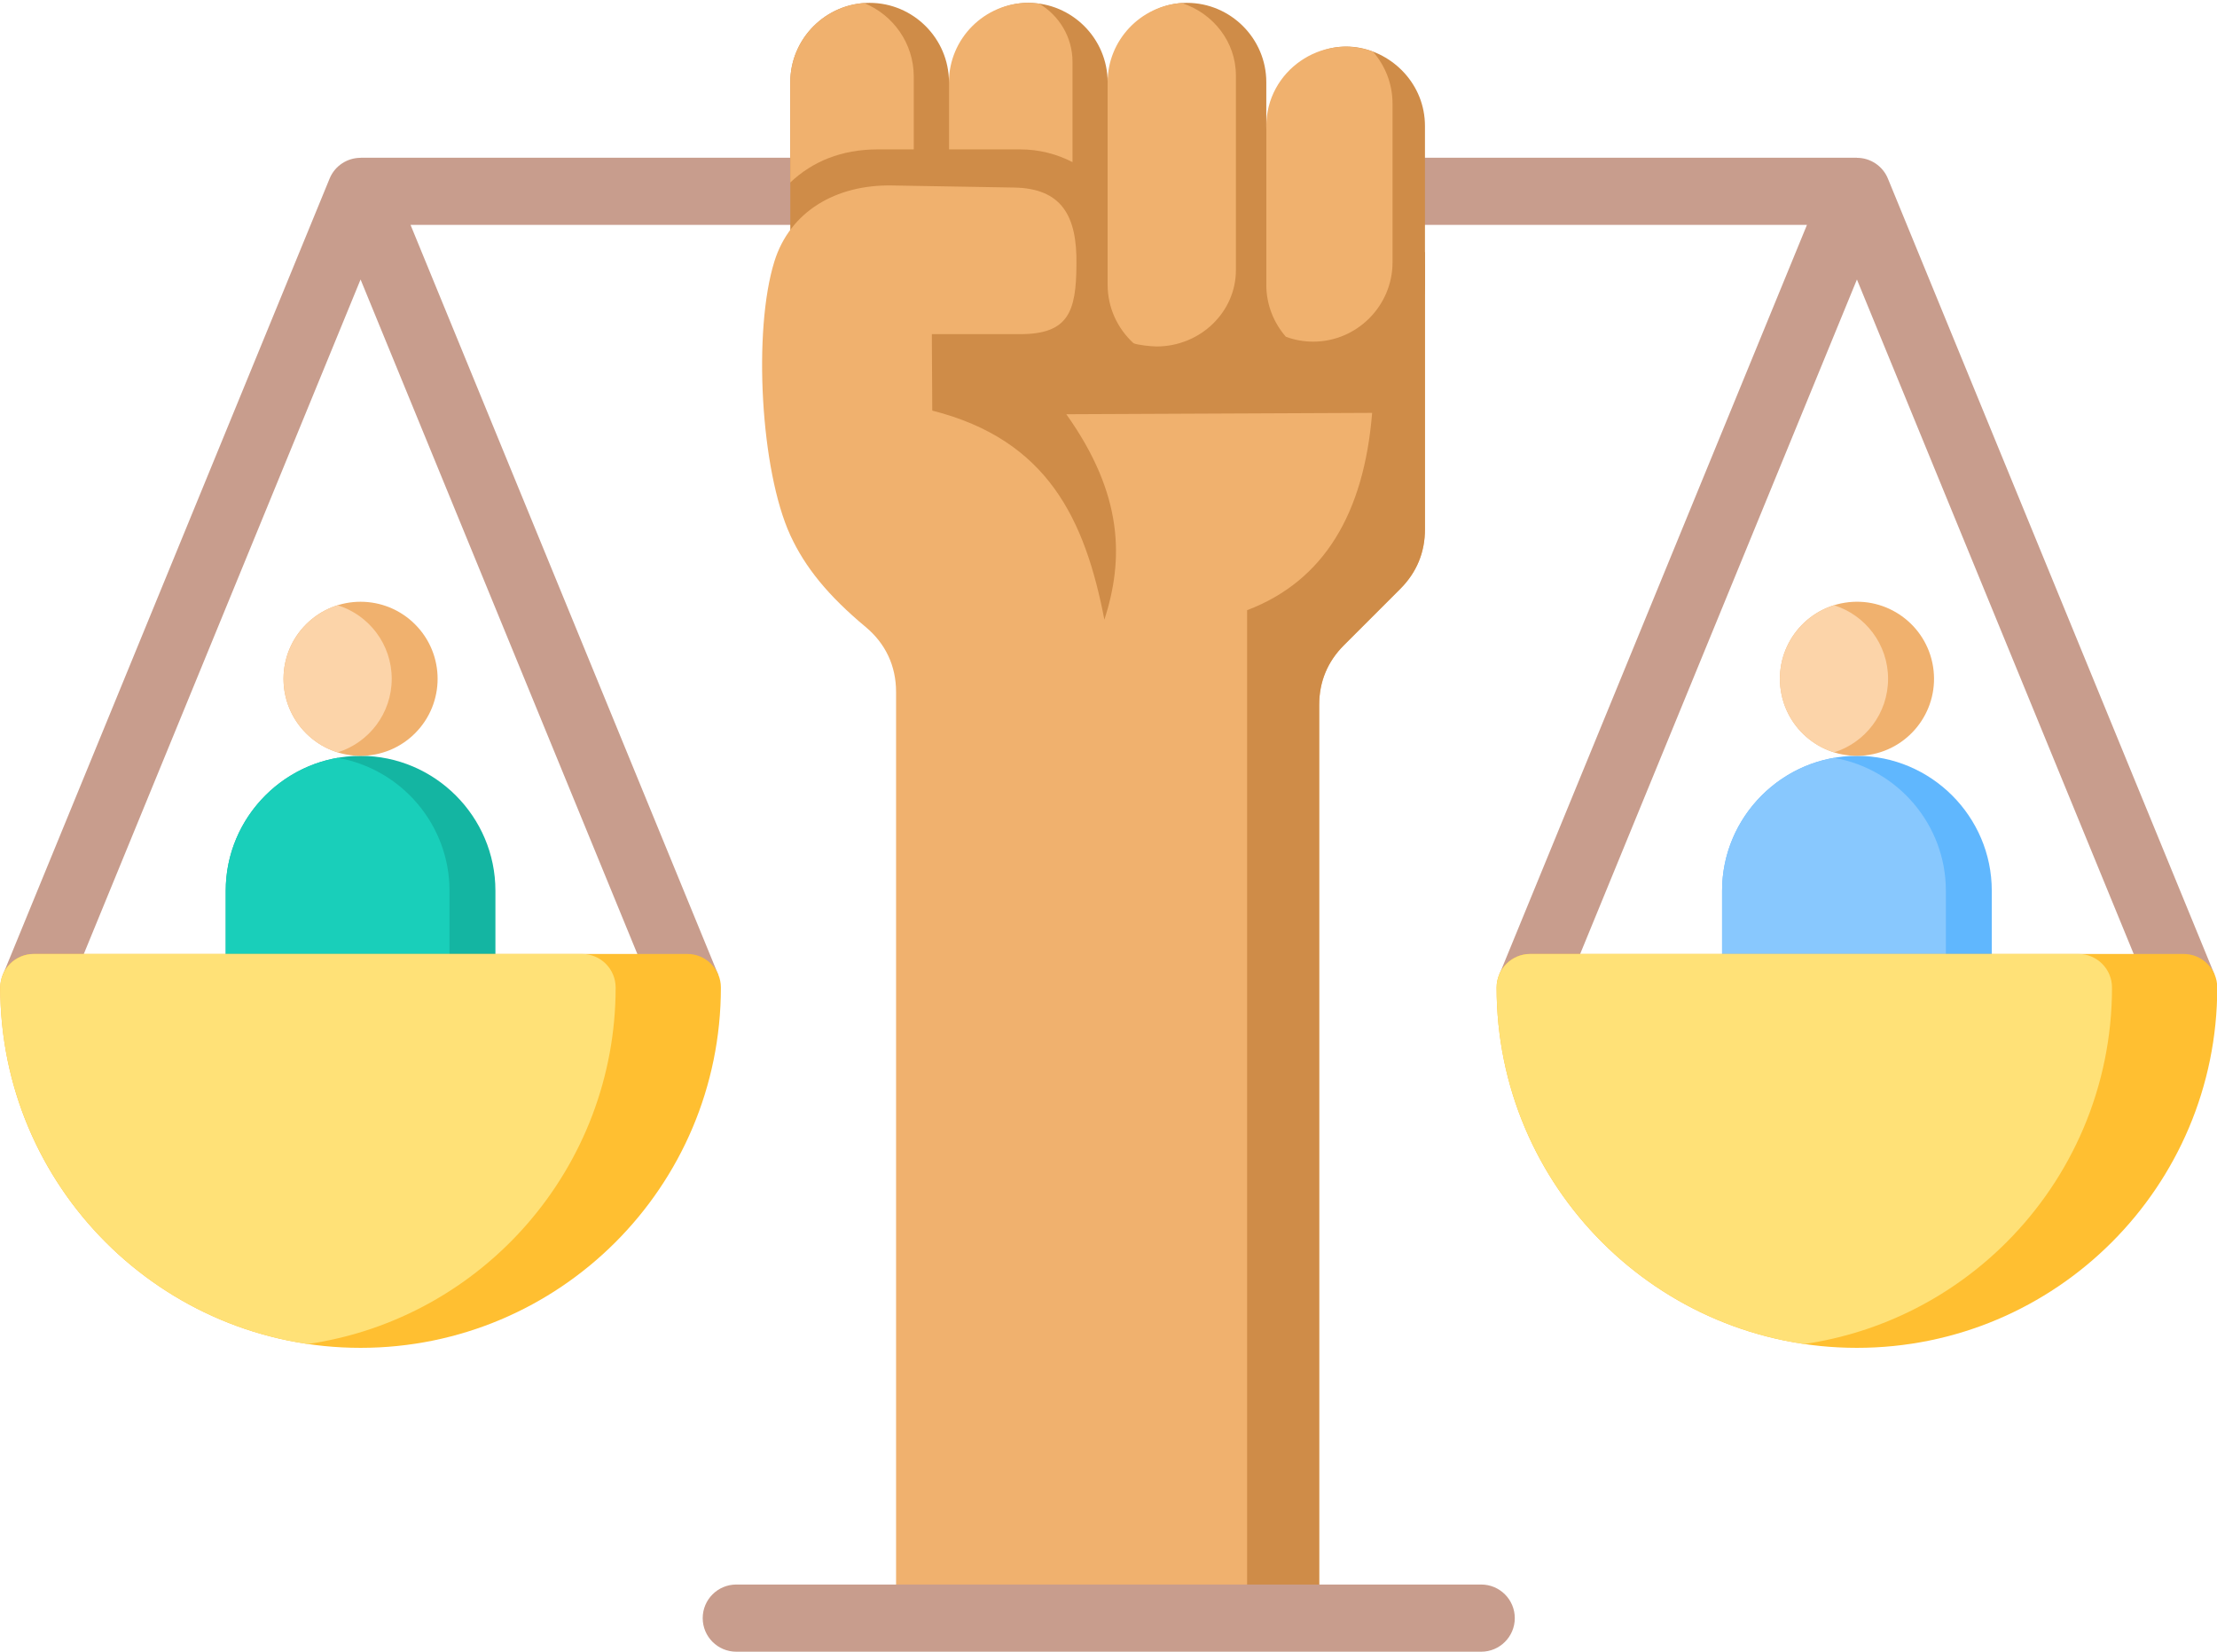 <?xml version="1.0" encoding="UTF-8"?>
<!DOCTYPE svg PUBLIC '-//W3C//DTD SVG 1.0//EN'
          'http://www.w3.org/TR/2001/REC-SVG-20010904/DTD/svg10.dtd'>
<svg height="332.2" preserveAspectRatio="xMidYMid meet" version="1.0" viewBox="27.0 83.6 445.9 332.2" width="445.9" xmlns="http://www.w3.org/2000/svg" xmlns:xlink="http://www.w3.org/1999/xlink" zoomAndPan="magnify"
><g clip-rule="evenodd" fill-rule="evenodd"
  ><g id="change1_1"
    ><path d="M328.537,279.675l61.892-150.84H109.571l61.892,150.84l-12.456,5.12L99.52,139.817L40.034,284.795 l-12.456-5.12l65.715-160.156c1.069-2.601,3.58-4.174,6.228-4.175v-0.02H400.48v0.02c2.748-0.001,5.198,1.668,6.228,4.175 l65.715,160.156l-12.456,5.12L400.48,139.817l-59.487,144.978L328.537,279.675z" fill="#c89d8d"
    /></g
    ><g id="change2_1"
    ><path d="M233.819,84.174c8.777,0,15.957,7.18,15.957,15.956v40.741c0,8.776-7.18,15.956-15.957,15.956 c-8.776,0-13.558-7.514-15.956-15.956l-4.393-15.461l4.393-25.28C219.366,91.483,225.043,84.174,233.819,84.174z" fill="#cf8c48"
    /></g
    ><g id="change3_1"
    ><path d="M233.819,84.174l2.163,0.148c4.017,2.366,6.729,6.738,6.729,11.714v20.176 c-3.16-1.637-6.742-2.564-10.532-2.564h-14.316V100.13C217.863,91.354,225.043,84.174,233.819,84.174z" fill="#f0b16e"
    /></g
    ><g id="change2_2"
    ><path d="M201.907,84.174c-8.776,0-15.956,7.18-15.956,15.956v40.741c0,8.776,7.18,15.956,15.956,15.956 c8.776,0,15.956-7.18,15.956-15.956V100.13C217.863,91.354,210.683,84.174,201.907,84.174z" fill="#cf8c48"
    /></g
    ><g id="change3_2"
    ><path d="M200.796,84.214c-8.263,0.575-14.845,7.514-14.845,15.917v20.174c4.435-4.204,10.272-6.657,17.596-6.657h7.237 V99.004C210.784,92.335,206.638,86.589,200.796,84.214z" fill="#f0b16e"
    /></g
    ><g id="change3_3"
    ><path d="M207.225,411.923V222.781c0-5.229-2.108-9.73-6.125-13.076c-7.518-6.264-12.172-11.982-15.138-18.426 c-5.998-13.03-7.541-41.187-3.212-55.089c3.126-10.042,12.349-15.476,23.641-15.284l24.582,0.419 c9.563,0.163,12.686,5.709,12.526,15.476H313.6v53.228c0,4.688-1.671,8.722-4.986,12.037l-11.304,11.303 c-3.314,3.314-4.985,7.35-4.985,12.037v186.518H207.225z" fill="#f0b16e"
    /></g
    ><g id="change2_3"
    ><path d="M243.5,136.8l1.145-3.781l68.955,1.287v55.722c0,4.688-1.671,8.722-4.986,12.037l-11.304,11.303 c-3.314,3.314-4.985,7.35-4.985,12.037v186.518h-14.499V206.336c15.5-5.895,23.513-19.506,25.149-39.69l-61.51,0.274 c11.6,16.29,11.52,29.335,7.662,41.331c-3.905-20.15-11.362-36.164-34.621-42.062l-0.087-15.377h17.76 C241.834,150.811,243.465,146.382,243.5,136.8z" fill="#cf8c48"
    /></g
    ><g id="change2_4"
    ><path d="M313.6,140.871v-31.913c0-16.889-25.965-25.332-31.912,0l-3.862,16.451l3.862,15.461 C288.095,166.521,313.6,157.429,313.6,140.871z" fill="#cf8c48"
    /></g
    ><g id="change3_4"
    ><path d="M303.142,93.985c-10.323-3.82-21.454,3.887-21.454,14.974v31.913c0,3.994,1.488,7.657,3.936,10.464 c1.715,0.635,3.568,0.982,5.498,0.982c8.776,0,15.956-7.18,15.956-15.956v-31.913C307.078,100.454,305.59,96.792,303.142,93.985z" fill="#f0b16e"
    /></g
    ><g id="change2_5"
    ><path d="M265.732,84.174c-8.776,0-14.807,7.255-15.957,15.956l-2.735,20.699l2.735,20.042 c1.186,8.696,7.18,15.956,15.957,15.956s15.956-7.18,15.956-15.956V100.13C281.688,91.354,274.508,84.174,265.732,84.174z" fill="#cf8c48"
    /></g
    ><g id="change3_5"
    ><path d="M264.689,84.209c-8.295,0.541-14.914,7.494-14.914,15.921v40.741c0,4.634,2.002,8.822,5.184,11.744 c0.645,0.365,3.612,0.672,4.658,0.672c8.776,0,15.956-6.906,15.956-15.346V98.756C275.574,92.018,270.999,86.259,264.689,84.209z" fill="#f0b16e"
    /></g
    ><g id="change4_1"
    ><path d="M99.521,235.634c14.917,0,27.121,12.204,27.121,27.121v54.253H72.4v-54.253 C72.4,247.838,84.604,235.634,99.521,235.634z" fill="#14b5a2"
    /></g
    ><g id="change3_6"
    ><circle cx="99.521" cy="220.136" fill="#f0b16e" r="15.497" transform="rotate(-45.001 99.519 220.138)"
    /></g
    ><g id="change5_1"
    ><path d="M400.48,235.634c14.917,0,27.121,12.204,27.121,27.121v54.253h-54.241v-54.253 C373.359,247.838,385.564,235.634,400.48,235.634z" fill="#60b7fe"
    /></g
    ><g id="change3_7"
    ><ellipse cx="400.48" cy="220.136" fill="#f0b16e" rx="15.498" ry="15.497" transform="rotate(-9.213 400.46 220.08)"
    /></g
    ><g id="change6_1"
    ><path d="M418.367,317.008h-45.008v-54.253c0-13.344,9.767-24.516,22.504-26.724 c12.738,2.208,22.504,13.379,22.504,26.724V317.008z" fill="#88c8fe"
    /></g
    ><g id="change7_1"
    ><path d="M395.863,234.934c-6.304-1.965-10.881-7.847-10.881-14.798c0-6.951,4.577-12.833,10.881-14.798 c6.304,1.965,10.881,7.847,10.881,14.798C406.744,227.087,402.168,232.969,395.863,234.934z" fill="#fcd4a9"
    /></g
    ><g id="change8_1"
    ><path d="M117.408,317.008H72.4v-54.253c0-13.344,9.767-24.516,22.504-26.724c12.738,2.208,22.504,13.379,22.504,26.724 V317.008z" fill="#19cfba"
    /></g
    ><g id="change7_2"
    ><path d="M94.904,234.934c-6.304-1.965-10.881-7.847-10.881-14.798c0-6.951,4.577-12.833,10.881-14.798 c6.304,1.965,10.881,7.847,10.881,14.798C105.785,227.087,101.208,232.969,94.904,234.934z" fill="#fcd4a9"
    /></g
    ><g id="change9_1"
    ><path d="M171.991,282.235c0,40.023-32.448,72.471-72.471,72.471c-40.022,0-72.471-32.448-72.471-72.471 c0-3.731,3.025-6.756,6.756-6.756h131.429C168.966,275.479,171.991,278.504,171.991,282.235L171.991,282.235z M472.951,282.235 c0,40.023-32.448,72.471-72.471,72.471c-40.022,0-72.471-32.448-72.471-72.471c0-3.731,3.025-6.756,6.756-6.756h131.429 C469.925,275.479,472.951,278.504,472.951,282.235z" fill="#ffbf31"
    /></g
    ><g id="change10_1"
    ><path d="M88.936,353.937c-35.239-5.158-61.886-35.51-61.886-71.702c0-3.731,3.025-6.756,6.756-6.756h110.26 c3.731,0,6.756,3.025,6.756,6.756C150.822,318.428,124.176,348.779,88.936,353.937L88.936,353.937z M451.782,282.235 c0,20.011-8.112,38.129-21.227,51.244c-10.759,10.759-24.884,18.149-40.659,20.458c-15.775-2.309-29.901-9.7-40.659-20.458 c-13.115-13.115-21.227-31.233-21.227-51.244c0-3.731,3.025-6.756,6.756-6.756h110.26 C448.756,275.479,451.782,278.504,451.782,282.235z" fill="#ffe177"
    /></g
    ><g id="change1_2"
    ><path d="M175.09,415.826c-3.731,0-6.756-3.025-6.756-6.756c0-3.731,3.025-6.756,6.756-6.756H324.91 c3.731,0,6.756,3.025,6.756,6.756c0,3.731-3.025,6.756-6.756,6.756H175.09z" fill="#c89d8d"
    /></g
  ></g
></svg
>
